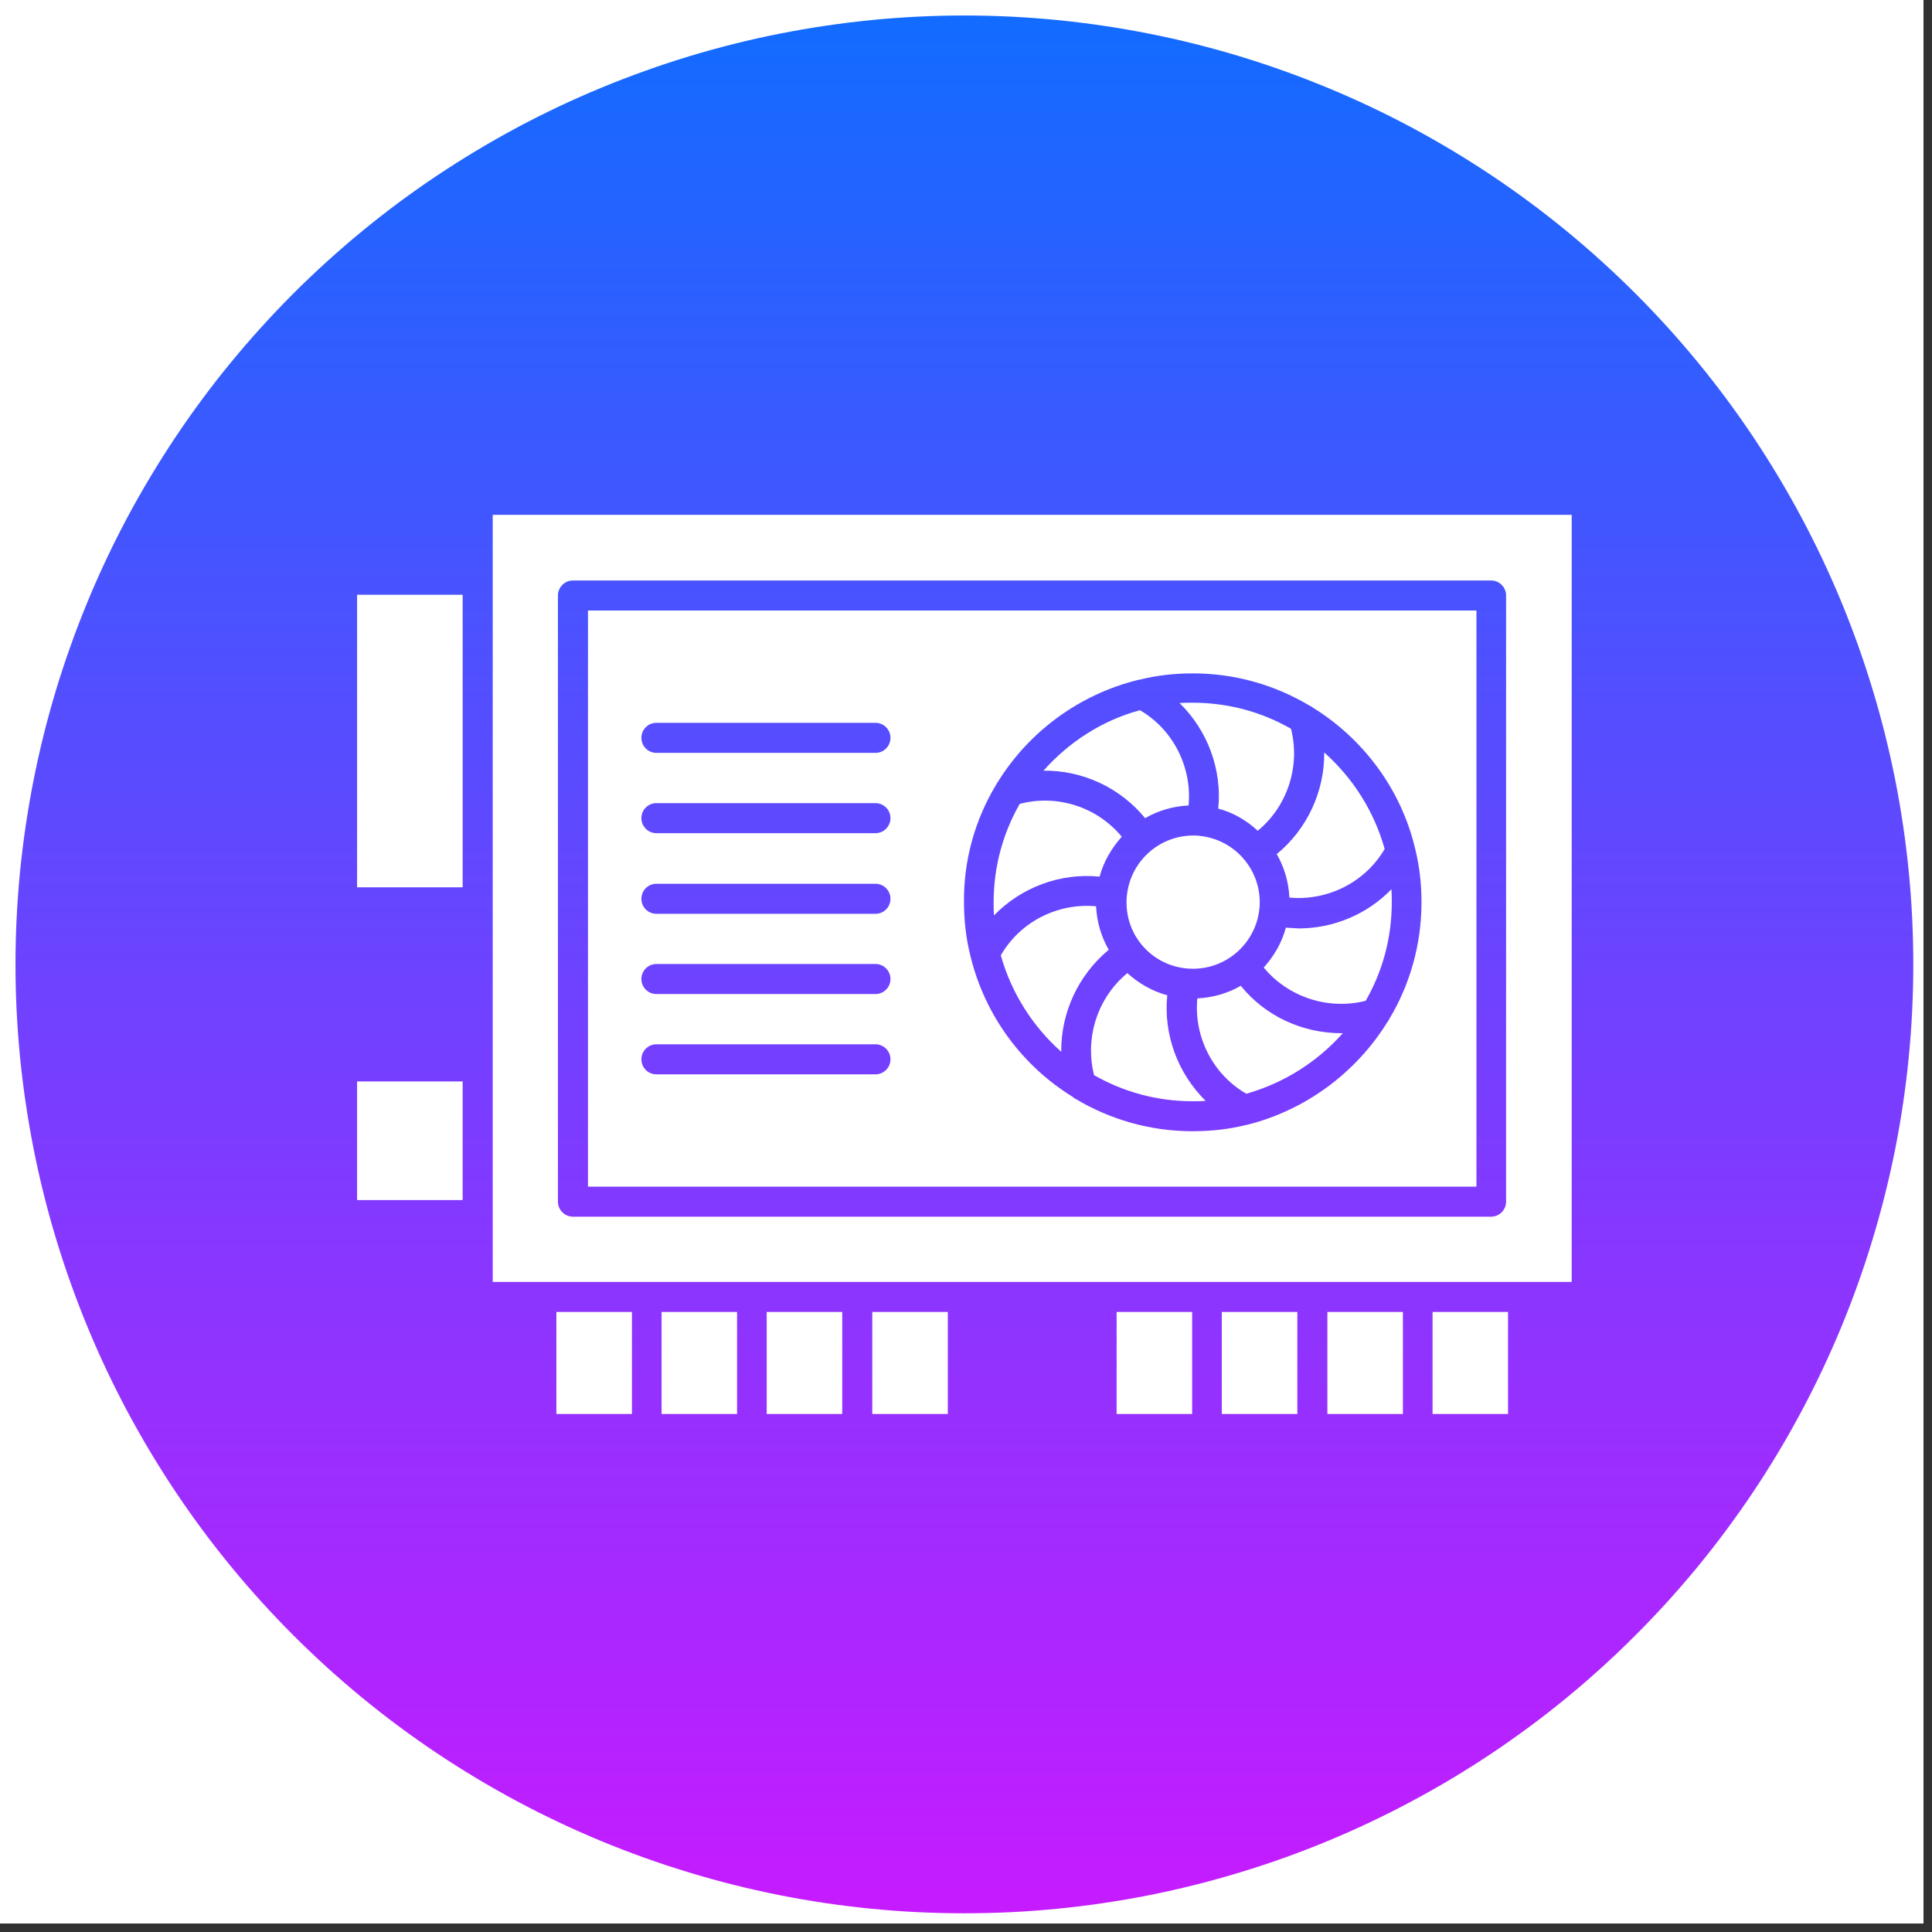 <svg xmlns="http://www.w3.org/2000/svg" xmlns:xlink="http://www.w3.org/1999/xlink" width="150" zoomAndPan="magnify" viewBox="0 0 112.5 112.5" height="150" preserveAspectRatio="xMidYMid meet" version="1.0"><rect x="0" y="0" width="112.5" height="112.5" fill="#333333" stroke="none"/><defs><clipPath id="11e366468b"><path d="M 0 0 L 112.004 0 L 112.004 112.004 L 0 112.004 Z M 0 0 " clip-rule="nonzero"/></clipPath><clipPath id="062536d0eb"><path d="M 0.902 0.902 L 111.41 0.902 L 111.41 111.41 L 0.902 111.41 Z M 0.902 0.902 " clip-rule="nonzero"/></clipPath><clipPath id="75f8e414fa"><path d="M 111.41 56.156 C 111.41 57.969 111.324 59.773 111.145 61.574 C 110.969 63.375 110.703 65.16 110.352 66.938 C 109.996 68.711 109.559 70.465 109.031 72.195 C 108.508 73.93 107.898 75.629 107.207 77.301 C 106.512 78.973 105.742 80.609 104.887 82.203 C 104.035 83.801 103.105 85.352 102.102 86.855 C 101.094 88.359 100.02 89.812 98.871 91.211 C 97.723 92.609 96.508 93.949 95.227 95.227 C 93.949 96.508 92.609 97.723 91.211 98.871 C 89.812 100.02 88.359 101.094 86.855 102.102 C 85.352 103.105 83.801 104.035 82.203 104.887 C 80.609 105.742 78.973 106.512 77.301 107.207 C 75.629 107.898 73.93 108.508 72.195 109.031 C 70.465 109.559 68.711 109.996 66.938 110.352 C 65.16 110.703 63.375 110.969 61.574 111.145 C 59.773 111.324 57.969 111.41 56.156 111.41 C 54.348 111.41 52.543 111.324 50.742 111.145 C 48.941 110.969 47.152 110.703 45.379 110.352 C 43.602 109.996 41.848 109.559 40.117 109.031 C 38.387 108.508 36.684 107.898 35.012 107.207 C 33.34 106.512 31.707 105.742 30.109 104.887 C 28.516 104.035 26.965 103.105 25.461 102.102 C 23.953 101.094 22.504 100.02 21.105 98.871 C 19.707 97.723 18.367 96.508 17.086 95.227 C 15.809 93.949 14.594 92.609 13.445 91.211 C 12.297 89.812 11.219 88.359 10.215 86.855 C 9.211 85.352 8.281 83.801 7.426 82.203 C 6.574 80.609 5.801 78.973 5.109 77.301 C 4.418 75.629 3.809 73.93 3.281 72.195 C 2.758 70.465 2.316 68.711 1.965 66.938 C 1.613 65.16 1.348 63.375 1.168 61.574 C 0.992 59.773 0.902 57.969 0.902 56.156 C 0.902 54.348 0.992 52.543 1.168 50.742 C 1.348 48.941 1.613 47.152 1.965 45.379 C 2.316 43.602 2.758 41.848 3.281 40.117 C 3.809 38.387 4.418 36.684 5.109 35.012 C 5.801 33.34 6.574 31.707 7.426 30.109 C 8.281 28.516 9.211 26.965 10.215 25.461 C 11.219 23.953 12.297 22.504 13.445 21.105 C 14.594 19.707 15.809 18.367 17.086 17.086 C 18.367 15.809 19.707 14.594 21.105 13.445 C 22.504 12.297 23.953 11.219 25.461 10.215 C 26.965 9.211 28.516 8.281 30.109 7.426 C 31.707 6.574 33.34 5.801 35.012 5.109 C 36.684 4.418 38.387 3.809 40.117 3.281 C 41.848 2.758 43.602 2.316 45.379 1.965 C 47.152 1.613 48.941 1.348 50.742 1.168 C 52.543 0.992 54.348 0.902 56.156 0.902 C 57.969 0.902 59.773 0.992 61.574 1.168 C 63.375 1.348 65.16 1.613 66.938 1.965 C 68.711 2.316 70.465 2.758 72.195 3.281 C 73.93 3.809 75.629 4.418 77.301 5.109 C 78.973 5.801 80.609 6.574 82.203 7.426 C 83.801 8.281 85.352 9.211 86.855 10.215 C 88.359 11.219 89.812 12.297 91.211 13.445 C 92.609 14.594 93.949 15.809 95.227 17.086 C 96.508 18.367 97.723 19.707 98.871 21.105 C 100.02 22.504 101.094 23.953 102.102 25.461 C 103.105 26.965 104.035 28.516 104.887 30.109 C 105.742 31.707 106.512 33.34 107.207 35.012 C 107.898 36.684 108.508 38.387 109.031 40.117 C 109.559 41.848 109.996 43.602 110.352 45.379 C 110.703 47.152 110.969 48.941 111.145 50.742 C 111.324 52.543 111.41 54.348 111.41 56.156 Z M 111.41 56.156 " clip-rule="nonzero"/></clipPath><linearGradient x1="275" gradientTransform="matrix(0.23, 0, 0, 0.23, -7.155, 87.698)" y1="-377" x2="275" gradientUnits="userSpaceOnUse" y2="103" id="85126080be"><stop stop-opacity="1" stop-color="rgb(7.1%, 42%, 100%)" offset="0"/><stop stop-opacity="1" stop-color="rgb(7.375%, 41.876%, 100%)" offset="0.004"/><stop stop-opacity="1" stop-color="rgb(7.651%, 41.754%, 100%)" offset="0.008"/><stop stop-opacity="1" stop-color="rgb(7.925%, 41.631%, 100%)" offset="0.012"/><stop stop-opacity="1" stop-color="rgb(8.2%, 41.508%, 100%)" offset="0.016"/><stop stop-opacity="1" stop-color="rgb(8.475%, 41.385%, 100%)" offset="0.02"/><stop stop-opacity="1" stop-color="rgb(8.751%, 41.263%, 100%)" offset="0.023"/><stop stop-opacity="1" stop-color="rgb(9.026%, 41.141%, 100%)" offset="0.027"/><stop stop-opacity="1" stop-color="rgb(9.302%, 41.019%, 100%)" offset="0.031"/><stop stop-opacity="1" stop-color="rgb(9.576%, 40.895%, 100%)" offset="0.035"/><stop stop-opacity="1" stop-color="rgb(9.853%, 40.773%, 100%)" offset="0.039"/><stop stop-opacity="1" stop-color="rgb(10.127%, 40.649%, 100%)" offset="0.043"/><stop stop-opacity="1" stop-color="rgb(10.403%, 40.527%, 100%)" offset="0.047"/><stop stop-opacity="1" stop-color="rgb(10.678%, 40.404%, 100%)" offset="0.051"/><stop stop-opacity="1" stop-color="rgb(10.954%, 40.282%, 100%)" offset="0.055"/><stop stop-opacity="1" stop-color="rgb(11.229%, 40.158%, 100%)" offset="0.059"/><stop stop-opacity="1" stop-color="rgb(11.505%, 40.036%, 100%)" offset="0.062"/><stop stop-opacity="1" stop-color="rgb(11.78%, 39.914%, 100%)" offset="0.066"/><stop stop-opacity="1" stop-color="rgb(12.056%, 39.792%, 100%)" offset="0.07"/><stop stop-opacity="1" stop-color="rgb(12.331%, 39.668%, 100%)" offset="0.074"/><stop stop-opacity="1" stop-color="rgb(12.607%, 39.546%, 100%)" offset="0.078"/><stop stop-opacity="1" stop-color="rgb(12.881%, 39.423%, 100%)" offset="0.082"/><stop stop-opacity="1" stop-color="rgb(13.158%, 39.301%, 100%)" offset="0.086"/><stop stop-opacity="1" stop-color="rgb(13.432%, 39.177%, 100%)" offset="0.09"/><stop stop-opacity="1" stop-color="rgb(13.708%, 39.055%, 100%)" offset="0.094"/><stop stop-opacity="1" stop-color="rgb(13.983%, 38.933%, 100%)" offset="0.098"/><stop stop-opacity="1" stop-color="rgb(14.259%, 38.811%, 100%)" offset="0.102"/><stop stop-opacity="1" stop-color="rgb(14.534%, 38.687%, 100%)" offset="0.105"/><stop stop-opacity="1" stop-color="rgb(14.81%, 38.565%, 100%)" offset="0.109"/><stop stop-opacity="1" stop-color="rgb(15.085%, 38.441%, 100%)" offset="0.113"/><stop stop-opacity="1" stop-color="rgb(15.361%, 38.319%, 100%)" offset="0.117"/><stop stop-opacity="1" stop-color="rgb(15.636%, 38.196%, 100%)" offset="0.121"/><stop stop-opacity="1" stop-color="rgb(15.912%, 38.074%, 100%)" offset="0.125"/><stop stop-opacity="1" stop-color="rgb(16.187%, 37.952%, 100%)" offset="0.129"/><stop stop-opacity="1" stop-color="rgb(16.463%, 37.83%, 100%)" offset="0.133"/><stop stop-opacity="1" stop-color="rgb(16.737%, 37.706%, 100%)" offset="0.137"/><stop stop-opacity="1" stop-color="rgb(17.014%, 37.584%, 100%)" offset="0.141"/><stop stop-opacity="1" stop-color="rgb(17.288%, 37.46%, 100%)" offset="0.145"/><stop stop-opacity="1" stop-color="rgb(17.564%, 37.338%, 100%)" offset="0.148"/><stop stop-opacity="1" stop-color="rgb(17.839%, 37.215%, 100%)" offset="0.152"/><stop stop-opacity="1" stop-color="rgb(18.115%, 37.093%, 100%)" offset="0.156"/><stop stop-opacity="1" stop-color="rgb(18.39%, 36.969%, 100%)" offset="0.16"/><stop stop-opacity="1" stop-color="rgb(18.666%, 36.847%, 100%)" offset="0.164"/><stop stop-opacity="1" stop-color="rgb(18.941%, 36.725%, 100%)" offset="0.168"/><stop stop-opacity="1" stop-color="rgb(19.217%, 36.603%, 100%)" offset="0.172"/><stop stop-opacity="1" stop-color="rgb(19.492%, 36.479%, 100%)" offset="0.176"/><stop stop-opacity="1" stop-color="rgb(19.768%, 36.357%, 100%)" offset="0.18"/><stop stop-opacity="1" stop-color="rgb(20.042%, 36.234%, 100%)" offset="0.184"/><stop stop-opacity="1" stop-color="rgb(20.319%, 36.111%, 100%)" offset="0.188"/><stop stop-opacity="1" stop-color="rgb(20.593%, 35.988%, 100%)" offset="0.191"/><stop stop-opacity="1" stop-color="rgb(20.869%, 35.866%, 100%)" offset="0.195"/><stop stop-opacity="1" stop-color="rgb(21.144%, 35.744%, 100%)" offset="0.199"/><stop stop-opacity="1" stop-color="rgb(21.42%, 35.622%, 100%)" offset="0.203"/><stop stop-opacity="1" stop-color="rgb(21.695%, 35.498%, 100%)" offset="0.207"/><stop stop-opacity="1" stop-color="rgb(21.97%, 35.376%, 100%)" offset="0.211"/><stop stop-opacity="1" stop-color="rgb(22.244%, 35.252%, 100%)" offset="0.215"/><stop stop-opacity="1" stop-color="rgb(22.52%, 35.13%, 100%)" offset="0.219"/><stop stop-opacity="1" stop-color="rgb(22.795%, 35.007%, 100%)" offset="0.223"/><stop stop-opacity="1" stop-color="rgb(23.071%, 34.885%, 100%)" offset="0.227"/><stop stop-opacity="1" stop-color="rgb(23.346%, 34.763%, 100%)" offset="0.23"/><stop stop-opacity="1" stop-color="rgb(23.622%, 34.641%, 100%)" offset="0.234"/><stop stop-opacity="1" stop-color="rgb(23.897%, 34.517%, 100%)" offset="0.238"/><stop stop-opacity="1" stop-color="rgb(24.173%, 34.395%, 100%)" offset="0.242"/><stop stop-opacity="1" stop-color="rgb(24.448%, 34.271%, 100%)" offset="0.246"/><stop stop-opacity="1" stop-color="rgb(24.724%, 34.149%, 100%)" offset="0.25"/><stop stop-opacity="1" stop-color="rgb(24.998%, 34.026%, 100%)" offset="0.254"/><stop stop-opacity="1" stop-color="rgb(25.275%, 33.904%, 100%)" offset="0.258"/><stop stop-opacity="1" stop-color="rgb(25.549%, 33.781%, 100%)" offset="0.262"/><stop stop-opacity="1" stop-color="rgb(25.826%, 33.659%, 100%)" offset="0.266"/><stop stop-opacity="1" stop-color="rgb(26.1%, 33.536%, 100%)" offset="0.27"/><stop stop-opacity="1" stop-color="rgb(26.376%, 33.414%, 100%)" offset="0.273"/><stop stop-opacity="1" stop-color="rgb(26.651%, 33.29%, 100%)" offset="0.277"/><stop stop-opacity="1" stop-color="rgb(26.927%, 33.168%, 100%)" offset="0.281"/><stop stop-opacity="1" stop-color="rgb(27.202%, 33.044%, 100%)" offset="0.285"/><stop stop-opacity="1" stop-color="rgb(27.478%, 32.922%, 100%)" offset="0.289"/><stop stop-opacity="1" stop-color="rgb(27.753%, 32.799%, 100%)" offset="0.293"/><stop stop-opacity="1" stop-color="rgb(28.029%, 32.677%, 100%)" offset="0.297"/><stop stop-opacity="1" stop-color="rgb(28.304%, 32.555%, 100%)" offset="0.301"/><stop stop-opacity="1" stop-color="rgb(28.58%, 32.433%, 100%)" offset="0.305"/><stop stop-opacity="1" stop-color="rgb(28.854%, 32.309%, 100%)" offset="0.309"/><stop stop-opacity="1" stop-color="rgb(29.131%, 32.187%, 100%)" offset="0.312"/><stop stop-opacity="1" stop-color="rgb(29.405%, 32.063%, 100%)" offset="0.316"/><stop stop-opacity="1" stop-color="rgb(29.681%, 31.941%, 100%)" offset="0.32"/><stop stop-opacity="1" stop-color="rgb(29.956%, 31.818%, 100%)" offset="0.324"/><stop stop-opacity="1" stop-color="rgb(30.232%, 31.696%, 100%)" offset="0.328"/><stop stop-opacity="1" stop-color="rgb(30.507%, 31.573%, 100%)" offset="0.332"/><stop stop-opacity="1" stop-color="rgb(30.783%, 31.451%, 100%)" offset="0.336"/><stop stop-opacity="1" stop-color="rgb(31.058%, 31.328%, 100%)" offset="0.34"/><stop stop-opacity="1" stop-color="rgb(31.334%, 31.206%, 100%)" offset="0.344"/><stop stop-opacity="1" stop-color="rgb(31.609%, 31.082%, 100%)" offset="0.348"/><stop stop-opacity="1" stop-color="rgb(31.885%, 30.96%, 100%)" offset="0.352"/><stop stop-opacity="1" stop-color="rgb(32.159%, 30.836%, 100%)" offset="0.355"/><stop stop-opacity="1" stop-color="rgb(32.436%, 30.714%, 100%)" offset="0.359"/><stop stop-opacity="1" stop-color="rgb(32.71%, 30.592%, 100%)" offset="0.363"/><stop stop-opacity="1" stop-color="rgb(32.986%, 30.47%, 100%)" offset="0.367"/><stop stop-opacity="1" stop-color="rgb(33.261%, 30.347%, 100%)" offset="0.371"/><stop stop-opacity="1" stop-color="rgb(33.537%, 30.225%, 100%)" offset="0.375"/><stop stop-opacity="1" stop-color="rgb(33.812%, 30.101%, 100%)" offset="0.379"/><stop stop-opacity="1" stop-color="rgb(34.088%, 29.979%, 100%)" offset="0.383"/><stop stop-opacity="1" stop-color="rgb(34.363%, 29.855%, 100%)" offset="0.387"/><stop stop-opacity="1" stop-color="rgb(34.639%, 29.733%, 100%)" offset="0.391"/><stop stop-opacity="1" stop-color="rgb(34.914%, 29.61%, 100%)" offset="0.395"/><stop stop-opacity="1" stop-color="rgb(35.19%, 29.488%, 100%)" offset="0.398"/><stop stop-opacity="1" stop-color="rgb(35.464%, 29.366%, 100%)" offset="0.402"/><stop stop-opacity="1" stop-color="rgb(35.739%, 29.243%, 100%)" offset="0.406"/><stop stop-opacity="1" stop-color="rgb(36.014%, 29.12%, 100%)" offset="0.41"/><stop stop-opacity="1" stop-color="rgb(36.29%, 28.998%, 100%)" offset="0.414"/><stop stop-opacity="1" stop-color="rgb(36.565%, 28.874%, 100%)" offset="0.418"/><stop stop-opacity="1" stop-color="rgb(36.841%, 28.752%, 100%)" offset="0.422"/><stop stop-opacity="1" stop-color="rgb(37.115%, 28.629%, 100%)" offset="0.426"/><stop stop-opacity="1" stop-color="rgb(37.392%, 28.506%, 100%)" offset="0.43"/><stop stop-opacity="1" stop-color="rgb(37.666%, 28.384%, 100%)" offset="0.434"/><stop stop-opacity="1" stop-color="rgb(37.943%, 28.262%, 100%)" offset="0.438"/><stop stop-opacity="1" stop-color="rgb(38.217%, 28.139%, 100%)" offset="0.441"/><stop stop-opacity="1" stop-color="rgb(38.493%, 28.017%, 100%)" offset="0.445"/><stop stop-opacity="1" stop-color="rgb(38.768%, 27.893%, 100%)" offset="0.449"/><stop stop-opacity="1" stop-color="rgb(39.044%, 27.771%, 100%)" offset="0.453"/><stop stop-opacity="1" stop-color="rgb(39.319%, 27.647%, 100%)" offset="0.457"/><stop stop-opacity="1" stop-color="rgb(39.595%, 27.525%, 100%)" offset="0.461"/><stop stop-opacity="1" stop-color="rgb(39.87%, 27.403%, 100%)" offset="0.465"/><stop stop-opacity="1" stop-color="rgb(40.146%, 27.281%, 100%)" offset="0.469"/><stop stop-opacity="1" stop-color="rgb(40.421%, 27.158%, 100%)" offset="0.473"/><stop stop-opacity="1" stop-color="rgb(40.697%, 27.036%, 100%)" offset="0.477"/><stop stop-opacity="1" stop-color="rgb(40.971%, 26.912%, 100%)" offset="0.48"/><stop stop-opacity="1" stop-color="rgb(41.248%, 26.79%, 100%)" offset="0.484"/><stop stop-opacity="1" stop-color="rgb(41.522%, 26.666%, 100%)" offset="0.488"/><stop stop-opacity="1" stop-color="rgb(41.798%, 26.544%, 100%)" offset="0.492"/><stop stop-opacity="1" stop-color="rgb(42.073%, 26.421%, 100%)" offset="0.496"/><stop stop-opacity="1" stop-color="rgb(42.349%, 26.299%, 100%)" offset="0.5"/><stop stop-opacity="1" stop-color="rgb(42.624%, 26.176%, 100%)" offset="0.504"/><stop stop-opacity="1" stop-color="rgb(42.9%, 26.054%, 100%)" offset="0.508"/><stop stop-opacity="1" stop-color="rgb(43.175%, 25.931%, 100%)" offset="0.512"/><stop stop-opacity="1" stop-color="rgb(43.451%, 25.809%, 100%)" offset="0.516"/><stop stop-opacity="1" stop-color="rgb(43.726%, 25.685%, 100%)" offset="0.52"/><stop stop-opacity="1" stop-color="rgb(44.002%, 25.563%, 100%)" offset="0.523"/><stop stop-opacity="1" stop-color="rgb(44.276%, 25.439%, 100%)" offset="0.527"/><stop stop-opacity="1" stop-color="rgb(44.553%, 25.317%, 100%)" offset="0.531"/><stop stop-opacity="1" stop-color="rgb(44.827%, 25.195%, 100%)" offset="0.535"/><stop stop-opacity="1" stop-color="rgb(45.103%, 25.073%, 100%)" offset="0.539"/><stop stop-opacity="1" stop-color="rgb(45.378%, 24.95%, 100%)" offset="0.543"/><stop stop-opacity="1" stop-color="rgb(45.654%, 24.828%, 100%)" offset="0.547"/><stop stop-opacity="1" stop-color="rgb(45.929%, 24.704%, 100%)" offset="0.551"/><stop stop-opacity="1" stop-color="rgb(46.205%, 24.582%, 100%)" offset="0.555"/><stop stop-opacity="1" stop-color="rgb(46.48%, 24.458%, 100%)" offset="0.559"/><stop stop-opacity="1" stop-color="rgb(46.756%, 24.336%, 100%)" offset="0.562"/><stop stop-opacity="1" stop-color="rgb(47.031%, 24.214%, 100%)" offset="0.566"/><stop stop-opacity="1" stop-color="rgb(47.307%, 24.092%, 100%)" offset="0.57"/><stop stop-opacity="1" stop-color="rgb(47.581%, 23.969%, 100%)" offset="0.574"/><stop stop-opacity="1" stop-color="rgb(47.858%, 23.846%, 100%)" offset="0.578"/><stop stop-opacity="1" stop-color="rgb(48.132%, 23.723%, 100%)" offset="0.582"/><stop stop-opacity="1" stop-color="rgb(48.409%, 23.601%, 100%)" offset="0.586"/><stop stop-opacity="1" stop-color="rgb(48.683%, 23.477%, 100%)" offset="0.59"/><stop stop-opacity="1" stop-color="rgb(48.959%, 23.355%, 100%)" offset="0.594"/><stop stop-opacity="1" stop-color="rgb(49.234%, 23.232%, 100%)" offset="0.598"/><stop stop-opacity="1" stop-color="rgb(49.509%, 23.109%, 100%)" offset="0.602"/><stop stop-opacity="1" stop-color="rgb(49.783%, 22.987%, 100%)" offset="0.605"/><stop stop-opacity="1" stop-color="rgb(50.06%, 22.865%, 100%)" offset="0.609"/><stop stop-opacity="1" stop-color="rgb(50.334%, 22.742%, 100%)" offset="0.613"/><stop stop-opacity="1" stop-color="rgb(50.61%, 22.62%, 100%)" offset="0.617"/><stop stop-opacity="1" stop-color="rgb(50.885%, 22.496%, 100%)" offset="0.621"/><stop stop-opacity="1" stop-color="rgb(51.161%, 22.374%, 100%)" offset="0.625"/><stop stop-opacity="1" stop-color="rgb(51.436%, 22.25%, 100%)" offset="0.629"/><stop stop-opacity="1" stop-color="rgb(51.712%, 22.128%, 100%)" offset="0.633"/><stop stop-opacity="1" stop-color="rgb(51.987%, 22.006%, 100%)" offset="0.637"/><stop stop-opacity="1" stop-color="rgb(52.263%, 21.884%, 100%)" offset="0.641"/><stop stop-opacity="1" stop-color="rgb(52.538%, 21.761%, 100%)" offset="0.645"/><stop stop-opacity="1" stop-color="rgb(52.814%, 21.638%, 100%)" offset="0.648"/><stop stop-opacity="1" stop-color="rgb(53.088%, 21.515%, 100%)" offset="0.652"/><stop stop-opacity="1" stop-color="rgb(53.365%, 21.393%, 100%)" offset="0.656"/><stop stop-opacity="1" stop-color="rgb(53.639%, 21.269%, 100%)" offset="0.66"/><stop stop-opacity="1" stop-color="rgb(53.915%, 21.147%, 100%)" offset="0.664"/><stop stop-opacity="1" stop-color="rgb(54.19%, 21.025%, 100%)" offset="0.668"/><stop stop-opacity="1" stop-color="rgb(54.466%, 20.903%, 100%)" offset="0.672"/><stop stop-opacity="1" stop-color="rgb(54.741%, 20.779%, 100%)" offset="0.676"/><stop stop-opacity="1" stop-color="rgb(55.017%, 20.657%, 100%)" offset="0.68"/><stop stop-opacity="1" stop-color="rgb(55.292%, 20.534%, 100%)" offset="0.684"/><stop stop-opacity="1" stop-color="rgb(55.568%, 20.412%, 100%)" offset="0.688"/><stop stop-opacity="1" stop-color="rgb(55.843%, 20.288%, 100%)" offset="0.691"/><stop stop-opacity="1" stop-color="rgb(56.119%, 20.166%, 100%)" offset="0.695"/><stop stop-opacity="1" stop-color="rgb(56.393%, 20.044%, 100%)" offset="0.699"/><stop stop-opacity="1" stop-color="rgb(56.67%, 19.922%, 100%)" offset="0.703"/><stop stop-opacity="1" stop-color="rgb(56.944%, 19.798%, 100%)" offset="0.707"/><stop stop-opacity="1" stop-color="rgb(57.22%, 19.676%, 100%)" offset="0.711"/><stop stop-opacity="1" stop-color="rgb(57.495%, 19.553%, 100%)" offset="0.715"/><stop stop-opacity="1" stop-color="rgb(57.771%, 19.431%, 100%)" offset="0.719"/><stop stop-opacity="1" stop-color="rgb(58.046%, 19.307%, 100%)" offset="0.723"/><stop stop-opacity="1" stop-color="rgb(58.322%, 19.185%, 100%)" offset="0.727"/><stop stop-opacity="1" stop-color="rgb(58.597%, 19.061%, 100%)" offset="0.73"/><stop stop-opacity="1" stop-color="rgb(58.873%, 18.939%, 100%)" offset="0.734"/><stop stop-opacity="1" stop-color="rgb(59.148%, 18.817%, 100%)" offset="0.738"/><stop stop-opacity="1" stop-color="rgb(59.424%, 18.695%, 100%)" offset="0.742"/><stop stop-opacity="1" stop-color="rgb(59.698%, 18.571%, 100%)" offset="0.746"/><stop stop-opacity="1" stop-color="rgb(59.975%, 18.449%, 100%)" offset="0.75"/><stop stop-opacity="1" stop-color="rgb(60.249%, 18.326%, 100%)" offset="0.754"/><stop stop-opacity="1" stop-color="rgb(60.526%, 18.204%, 100%)" offset="0.758"/><stop stop-opacity="1" stop-color="rgb(60.8%, 18.08%, 100%)" offset="0.762"/><stop stop-opacity="1" stop-color="rgb(61.076%, 17.958%, 100%)" offset="0.766"/><stop stop-opacity="1" stop-color="rgb(61.351%, 17.836%, 100%)" offset="0.77"/><stop stop-opacity="1" stop-color="rgb(61.627%, 17.714%, 100%)" offset="0.773"/><stop stop-opacity="1" stop-color="rgb(61.902%, 17.59%, 100%)" offset="0.777"/><stop stop-opacity="1" stop-color="rgb(62.178%, 17.468%, 100%)" offset="0.781"/><stop stop-opacity="1" stop-color="rgb(62.453%, 17.345%, 100%)" offset="0.785"/><stop stop-opacity="1" stop-color="rgb(62.729%, 17.223%, 100%)" offset="0.789"/><stop stop-opacity="1" stop-color="rgb(63.004%, 17.099%, 100%)" offset="0.793"/><stop stop-opacity="1" stop-color="rgb(63.278%, 16.977%, 100%)" offset="0.797"/><stop stop-opacity="1" stop-color="rgb(63.553%, 16.855%, 100%)" offset="0.801"/><stop stop-opacity="1" stop-color="rgb(63.829%, 16.733%, 100%)" offset="0.805"/><stop stop-opacity="1" stop-color="rgb(64.104%, 16.609%, 100%)" offset="0.809"/><stop stop-opacity="1" stop-color="rgb(64.38%, 16.487%, 100%)" offset="0.812"/><stop stop-opacity="1" stop-color="rgb(64.655%, 16.364%, 100%)" offset="0.816"/><stop stop-opacity="1" stop-color="rgb(64.931%, 16.241%, 100%)" offset="0.82"/><stop stop-opacity="1" stop-color="rgb(65.205%, 16.118%, 100%)" offset="0.824"/><stop stop-opacity="1" stop-color="rgb(65.482%, 15.996%, 100%)" offset="0.828"/><stop stop-opacity="1" stop-color="rgb(65.756%, 15.872%, 100%)" offset="0.832"/><stop stop-opacity="1" stop-color="rgb(66.032%, 15.75%, 100%)" offset="0.836"/><stop stop-opacity="1" stop-color="rgb(66.307%, 15.628%, 100%)" offset="0.84"/><stop stop-opacity="1" stop-color="rgb(66.583%, 15.506%, 100%)" offset="0.844"/><stop stop-opacity="1" stop-color="rgb(66.858%, 15.382%, 100%)" offset="0.848"/><stop stop-opacity="1" stop-color="rgb(67.134%, 15.26%, 100%)" offset="0.852"/><stop stop-opacity="1" stop-color="rgb(67.409%, 15.137%, 100%)" offset="0.855"/><stop stop-opacity="1" stop-color="rgb(67.685%, 15.015%, 100%)" offset="0.859"/><stop stop-opacity="1" stop-color="rgb(67.96%, 14.891%, 100%)" offset="0.863"/><stop stop-opacity="1" stop-color="rgb(68.236%, 14.769%, 100%)" offset="0.867"/><stop stop-opacity="1" stop-color="rgb(68.51%, 14.647%, 100%)" offset="0.871"/><stop stop-opacity="1" stop-color="rgb(68.787%, 14.525%, 100%)" offset="0.875"/><stop stop-opacity="1" stop-color="rgb(69.061%, 14.401%, 100%)" offset="0.879"/><stop stop-opacity="1" stop-color="rgb(69.337%, 14.279%, 100%)" offset="0.883"/><stop stop-opacity="1" stop-color="rgb(69.612%, 14.156%, 100%)" offset="0.887"/><stop stop-opacity="1" stop-color="rgb(69.888%, 14.034%, 100%)" offset="0.891"/><stop stop-opacity="1" stop-color="rgb(70.163%, 13.91%, 100%)" offset="0.895"/><stop stop-opacity="1" stop-color="rgb(70.439%, 13.788%, 100%)" offset="0.898"/><stop stop-opacity="1" stop-color="rgb(70.714%, 13.666%, 100%)" offset="0.902"/><stop stop-opacity="1" stop-color="rgb(70.99%, 13.544%, 100%)" offset="0.906"/><stop stop-opacity="1" stop-color="rgb(71.265%, 13.42%, 100%)" offset="0.91"/><stop stop-opacity="1" stop-color="rgb(71.541%, 13.298%, 100%)" offset="0.914"/><stop stop-opacity="1" stop-color="rgb(71.815%, 13.174%, 100%)" offset="0.918"/><stop stop-opacity="1" stop-color="rgb(72.092%, 13.052%, 100%)" offset="0.922"/><stop stop-opacity="1" stop-color="rgb(72.366%, 12.929%, 100%)" offset="0.926"/><stop stop-opacity="1" stop-color="rgb(72.643%, 12.807%, 100%)" offset="0.93"/><stop stop-opacity="1" stop-color="rgb(72.917%, 12.683%, 100%)" offset="0.934"/><stop stop-opacity="1" stop-color="rgb(73.193%, 12.561%, 100%)" offset="0.938"/><stop stop-opacity="1" stop-color="rgb(73.468%, 12.439%, 100%)" offset="0.941"/><stop stop-opacity="1" stop-color="rgb(73.744%, 12.317%, 100%)" offset="0.945"/><stop stop-opacity="1" stop-color="rgb(74.019%, 12.193%, 100%)" offset="0.949"/><stop stop-opacity="1" stop-color="rgb(74.295%, 12.071%, 100%)" offset="0.953"/><stop stop-opacity="1" stop-color="rgb(74.57%, 11.948%, 100%)" offset="0.957"/><stop stop-opacity="1" stop-color="rgb(74.846%, 11.826%, 100%)" offset="0.961"/><stop stop-opacity="1" stop-color="rgb(75.121%, 11.702%, 100%)" offset="0.965"/><stop stop-opacity="1" stop-color="rgb(75.397%, 11.58%, 100%)" offset="0.969"/><stop stop-opacity="1" stop-color="rgb(75.671%, 11.458%, 100%)" offset="0.973"/><stop stop-opacity="1" stop-color="rgb(75.948%, 11.336%, 100%)" offset="0.977"/><stop stop-opacity="1" stop-color="rgb(76.222%, 11.212%, 100%)" offset="0.98"/><stop stop-opacity="1" stop-color="rgb(76.498%, 11.09%, 100%)" offset="0.984"/><stop stop-opacity="1" stop-color="rgb(76.773%, 10.966%, 100%)" offset="0.988"/><stop stop-opacity="1" stop-color="rgb(77.048%, 10.844%, 100%)" offset="0.992"/><stop stop-opacity="1" stop-color="rgb(77.322%, 10.721%, 100%)" offset="0.996"/><stop stop-opacity="1" stop-color="rgb(77.599%, 10.599%, 100%)" offset="1"/></linearGradient></defs><g clip-path="url(#11e366468b)"><path fill="#ffffff" d="M 0 0 L 112.004 0 L 112.004 112.004 L 0 112.004 Z M 0 0 " fill-opacity="1" fill-rule="nonzero"/><path fill="#ffffff" d="M 0 0 L 112.004 0 L 112.004 112.004 L 0 112.004 Z M 0 0 " fill-opacity="1" fill-rule="nonzero"/></g><g clip-path="url(#062536d0eb)"><g clip-path="url(#75f8e414fa)"><path fill="url(#85126080be)" d="M 0.902 0.902 L 0.902 111.41 L 111.41 111.41 L 111.41 0.902 Z M 0.902 0.902 " fill-rule="nonzero"/></g></g><path fill="#ffffff" d="M 28.691 29.98 L 28.691 74.645 L 91.52 74.645 L 91.52 29.98 Z M 87.699 69.973 C 87.699 70.453 87.309 70.848 86.824 70.848 L 33.363 70.848 C 32.883 70.848 32.488 70.453 32.488 69.973 L 32.488 34.676 C 32.488 34.195 32.883 33.801 33.363 33.801 L 86.824 33.801 C 87.309 33.801 87.699 34.195 87.699 34.676 Z M 87.699 69.973 " fill-opacity="1" fill-rule="nonzero"/><path fill="#ffffff" d="M 34.238 69.098 L 85.973 69.098 L 85.973 35.551 L 34.238 35.551 Z M 58 45.703 C 58.023 45.637 58.066 45.59 58.113 45.52 C 59.91 42.621 62.812 40.457 66.219 39.605 C 66.242 39.605 66.289 39.582 66.332 39.582 C 67.348 39.328 68.383 39.211 69.465 39.211 C 71.949 39.211 74.277 39.902 76.277 41.102 C 76.348 41.125 76.395 41.168 76.465 41.215 C 79.363 43.012 81.551 45.914 82.379 49.32 C 82.379 49.344 82.402 49.391 82.402 49.41 C 82.656 50.426 82.773 51.461 82.773 52.543 C 82.773 55.027 82.082 57.379 80.883 59.359 C 80.859 59.426 80.816 59.473 80.77 59.543 C 78.949 62.465 76.027 64.652 72.594 65.504 C 72.594 65.504 72.574 65.504 72.574 65.504 C 71.559 65.758 70.523 65.871 69.441 65.871 C 66.953 65.871 64.629 65.184 62.625 63.984 C 62.559 63.961 62.512 63.914 62.465 63.871 C 59.543 62.074 57.379 59.172 56.527 55.742 C 56.527 55.719 56.504 55.676 56.504 55.652 C 56.25 54.637 56.133 53.602 56.133 52.52 C 56.109 50.035 56.801 47.684 58 45.703 Z M 38.223 42.09 L 50.977 42.09 C 51.461 42.09 51.852 42.48 51.852 42.965 C 51.852 43.449 51.461 43.84 50.977 43.84 L 38.223 43.84 C 37.738 43.84 37.348 43.449 37.348 42.965 C 37.348 42.48 37.738 42.09 38.223 42.09 Z M 38.223 46.766 L 50.977 46.766 C 51.461 46.766 51.852 47.156 51.852 47.641 C 51.852 48.121 51.461 48.516 50.977 48.516 L 38.223 48.516 C 37.738 48.516 37.348 48.121 37.348 47.641 C 37.348 47.156 37.738 46.766 38.223 46.766 Z M 38.223 51.461 L 50.977 51.461 C 51.461 51.461 51.852 51.852 51.852 52.336 C 51.852 52.82 51.461 53.211 50.977 53.211 L 38.223 53.211 C 37.738 53.211 37.348 52.82 37.348 52.336 C 37.348 51.852 37.738 51.461 38.223 51.461 Z M 38.223 56.133 L 50.977 56.133 C 51.461 56.133 51.852 56.527 51.852 57.008 C 51.852 57.492 51.461 57.883 50.977 57.883 L 38.223 57.883 C 37.738 57.883 37.348 57.492 37.348 57.008 C 37.348 56.527 37.738 56.133 38.223 56.133 Z M 38.223 60.809 L 50.977 60.809 C 51.461 60.809 51.852 61.199 51.852 61.684 C 51.852 62.168 51.461 62.559 50.977 62.559 L 38.223 62.559 C 37.738 62.559 37.348 62.168 37.348 61.684 C 37.348 61.199 37.738 60.809 38.223 60.809 Z M 38.223 60.809 " fill-opacity="1" fill-rule="nonzero"/><path fill="#ffffff" d="M 70.938 47.086 C 71.812 47.316 72.594 47.777 73.238 48.375 C 74.969 46.949 75.727 44.621 75.176 42.438 C 73.492 41.469 71.535 40.918 69.441 40.918 C 69.188 40.918 68.934 40.918 68.684 40.938 C 70.316 42.527 71.168 44.809 70.938 47.086 Z M 70.938 47.086 " fill-opacity="1" fill-rule="nonzero"/><path fill="#ffffff" d="M 74.344 49.734 C 74.781 50.492 75.035 51.344 75.082 52.266 C 77.316 52.473 79.504 51.367 80.629 49.434 C 80.008 47.223 78.766 45.289 77.109 43.816 C 77.133 46.074 76.117 48.285 74.344 49.734 Z M 74.344 49.734 " fill-opacity="1" fill-rule="nonzero"/><path fill="#ffffff" d="M 74.875 54.016 C 74.645 54.891 74.184 55.676 73.586 56.34 C 75.012 58.066 77.34 58.828 79.523 58.277 C 80.492 56.594 81.043 54.637 81.043 52.543 C 81.043 52.289 81.043 52.035 81.023 51.781 C 79.617 53.234 77.66 54.062 75.613 54.062 C 75.383 54.039 75.129 54.039 74.875 54.016 Z M 74.875 54.016 " fill-opacity="1" fill-rule="nonzero"/><path fill="#ffffff" d="M 72.25 57.402 C 71.492 57.84 70.637 58.09 69.719 58.137 C 69.512 60.371 70.617 62.559 72.574 63.688 C 74.781 63.062 76.715 61.82 78.191 60.164 C 78.168 60.164 78.145 60.164 78.121 60.164 C 75.84 60.164 73.676 59.172 72.25 57.402 Z M 72.25 57.402 " fill-opacity="1" fill-rule="nonzero"/><path fill="#ffffff" d="M 64.562 55.305 C 64.125 54.547 63.871 53.695 63.824 52.773 C 61.59 52.566 59.402 53.672 58.277 55.629 C 58.898 57.84 60.141 59.773 61.797 61.246 C 61.773 58.965 62.789 56.777 64.562 55.305 Z M 64.562 55.305 " fill-opacity="1" fill-rule="nonzero"/><path fill="#ffffff" d="M 64.031 51.047 C 64.262 50.172 64.723 49.391 65.32 48.723 C 63.895 46.996 61.566 46.234 59.379 46.809 C 58.414 48.492 57.859 50.449 57.859 52.543 C 57.859 52.797 57.859 53.051 57.883 53.301 C 59.473 51.668 61.73 50.816 64.031 51.047 Z M 64.031 51.047 " fill-opacity="1" fill-rule="nonzero"/><path fill="#ffffff" d="M 66.68 47.641 C 67.438 47.203 68.289 46.949 69.211 46.902 C 69.418 44.668 68.312 42.48 66.379 41.355 C 64.168 41.953 62.234 43.219 60.762 44.875 C 63.02 44.852 65.207 45.844 66.68 47.641 Z M 66.68 47.641 " fill-opacity="1" fill-rule="nonzero"/><path fill="#ffffff" d="M 67.969 57.953 C 67.094 57.723 66.309 57.262 65.645 56.664 C 63.914 58.09 63.156 60.418 63.707 62.605 C 65.391 63.57 67.348 64.125 69.441 64.125 C 69.695 64.125 69.949 64.125 70.203 64.102 C 68.59 62.512 67.738 60.254 67.969 57.953 Z M 67.969 57.953 " fill-opacity="1" fill-rule="nonzero"/><path fill="#ffffff" d="M 69.465 56.41 C 71.469 56.41 73.125 54.891 73.332 52.934 C 73.332 52.934 73.332 52.91 73.332 52.91 C 73.355 52.797 73.355 52.656 73.355 52.543 C 73.355 50.539 71.836 48.883 69.879 48.676 C 69.742 48.652 69.625 48.652 69.488 48.652 C 67.484 48.652 65.828 50.172 65.621 52.129 C 65.598 52.266 65.598 52.406 65.598 52.52 C 65.574 54.66 67.301 56.41 69.465 56.41 Z M 69.465 56.41 " fill-opacity="1" fill-rule="nonzero"/><path fill="#ffffff" d="M 20.793 34.633 L 26.941 34.633 L 26.941 51.668 L 20.793 51.668 Z M 20.793 34.633 " fill-opacity="1" fill-rule="nonzero"/><path fill="#ffffff" d="M 20.793 62.973 L 26.941 62.973 L 26.941 69.879 L 20.793 69.879 Z M 20.793 62.973 " fill-opacity="1" fill-rule="nonzero"/><path fill="#ffffff" d="M 32.398 76.395 L 36.797 76.395 L 36.797 82.336 L 32.398 82.336 Z M 32.398 76.395 " fill-opacity="1" fill-rule="nonzero"/><path fill="#ffffff" d="M 38.523 76.395 L 42.918 76.395 L 42.918 82.336 L 38.523 82.336 Z M 38.523 76.395 " fill-opacity="1" fill-rule="nonzero"/><path fill="#ffffff" d="M 44.645 76.395 L 49.043 76.395 L 49.043 82.336 L 44.645 82.336 Z M 44.645 76.395 " fill-opacity="1" fill-rule="nonzero"/><path fill="#ffffff" d="M 50.793 76.395 L 55.191 76.395 L 55.191 82.336 L 50.793 82.336 Z M 50.793 76.395 " fill-opacity="1" fill-rule="nonzero"/><path fill="#ffffff" d="M 65.02 76.395 L 69.418 76.395 L 69.418 82.336 L 65.02 82.336 Z M 65.02 76.395 " fill-opacity="1" fill-rule="nonzero"/><path fill="#ffffff" d="M 71.145 76.395 L 75.543 76.395 L 75.543 82.336 L 71.145 82.336 Z M 71.145 76.395 " fill-opacity="1" fill-rule="nonzero"/><path fill="#ffffff" d="M 77.293 76.395 L 81.691 76.395 L 81.691 82.336 L 77.293 82.336 Z M 77.293 76.395 " fill-opacity="1" fill-rule="nonzero"/><path fill="#ffffff" d="M 83.418 76.395 L 87.812 76.395 L 87.812 82.336 L 83.418 82.336 Z M 83.418 76.395 " fill-opacity="1" fill-rule="nonzero"/></svg>